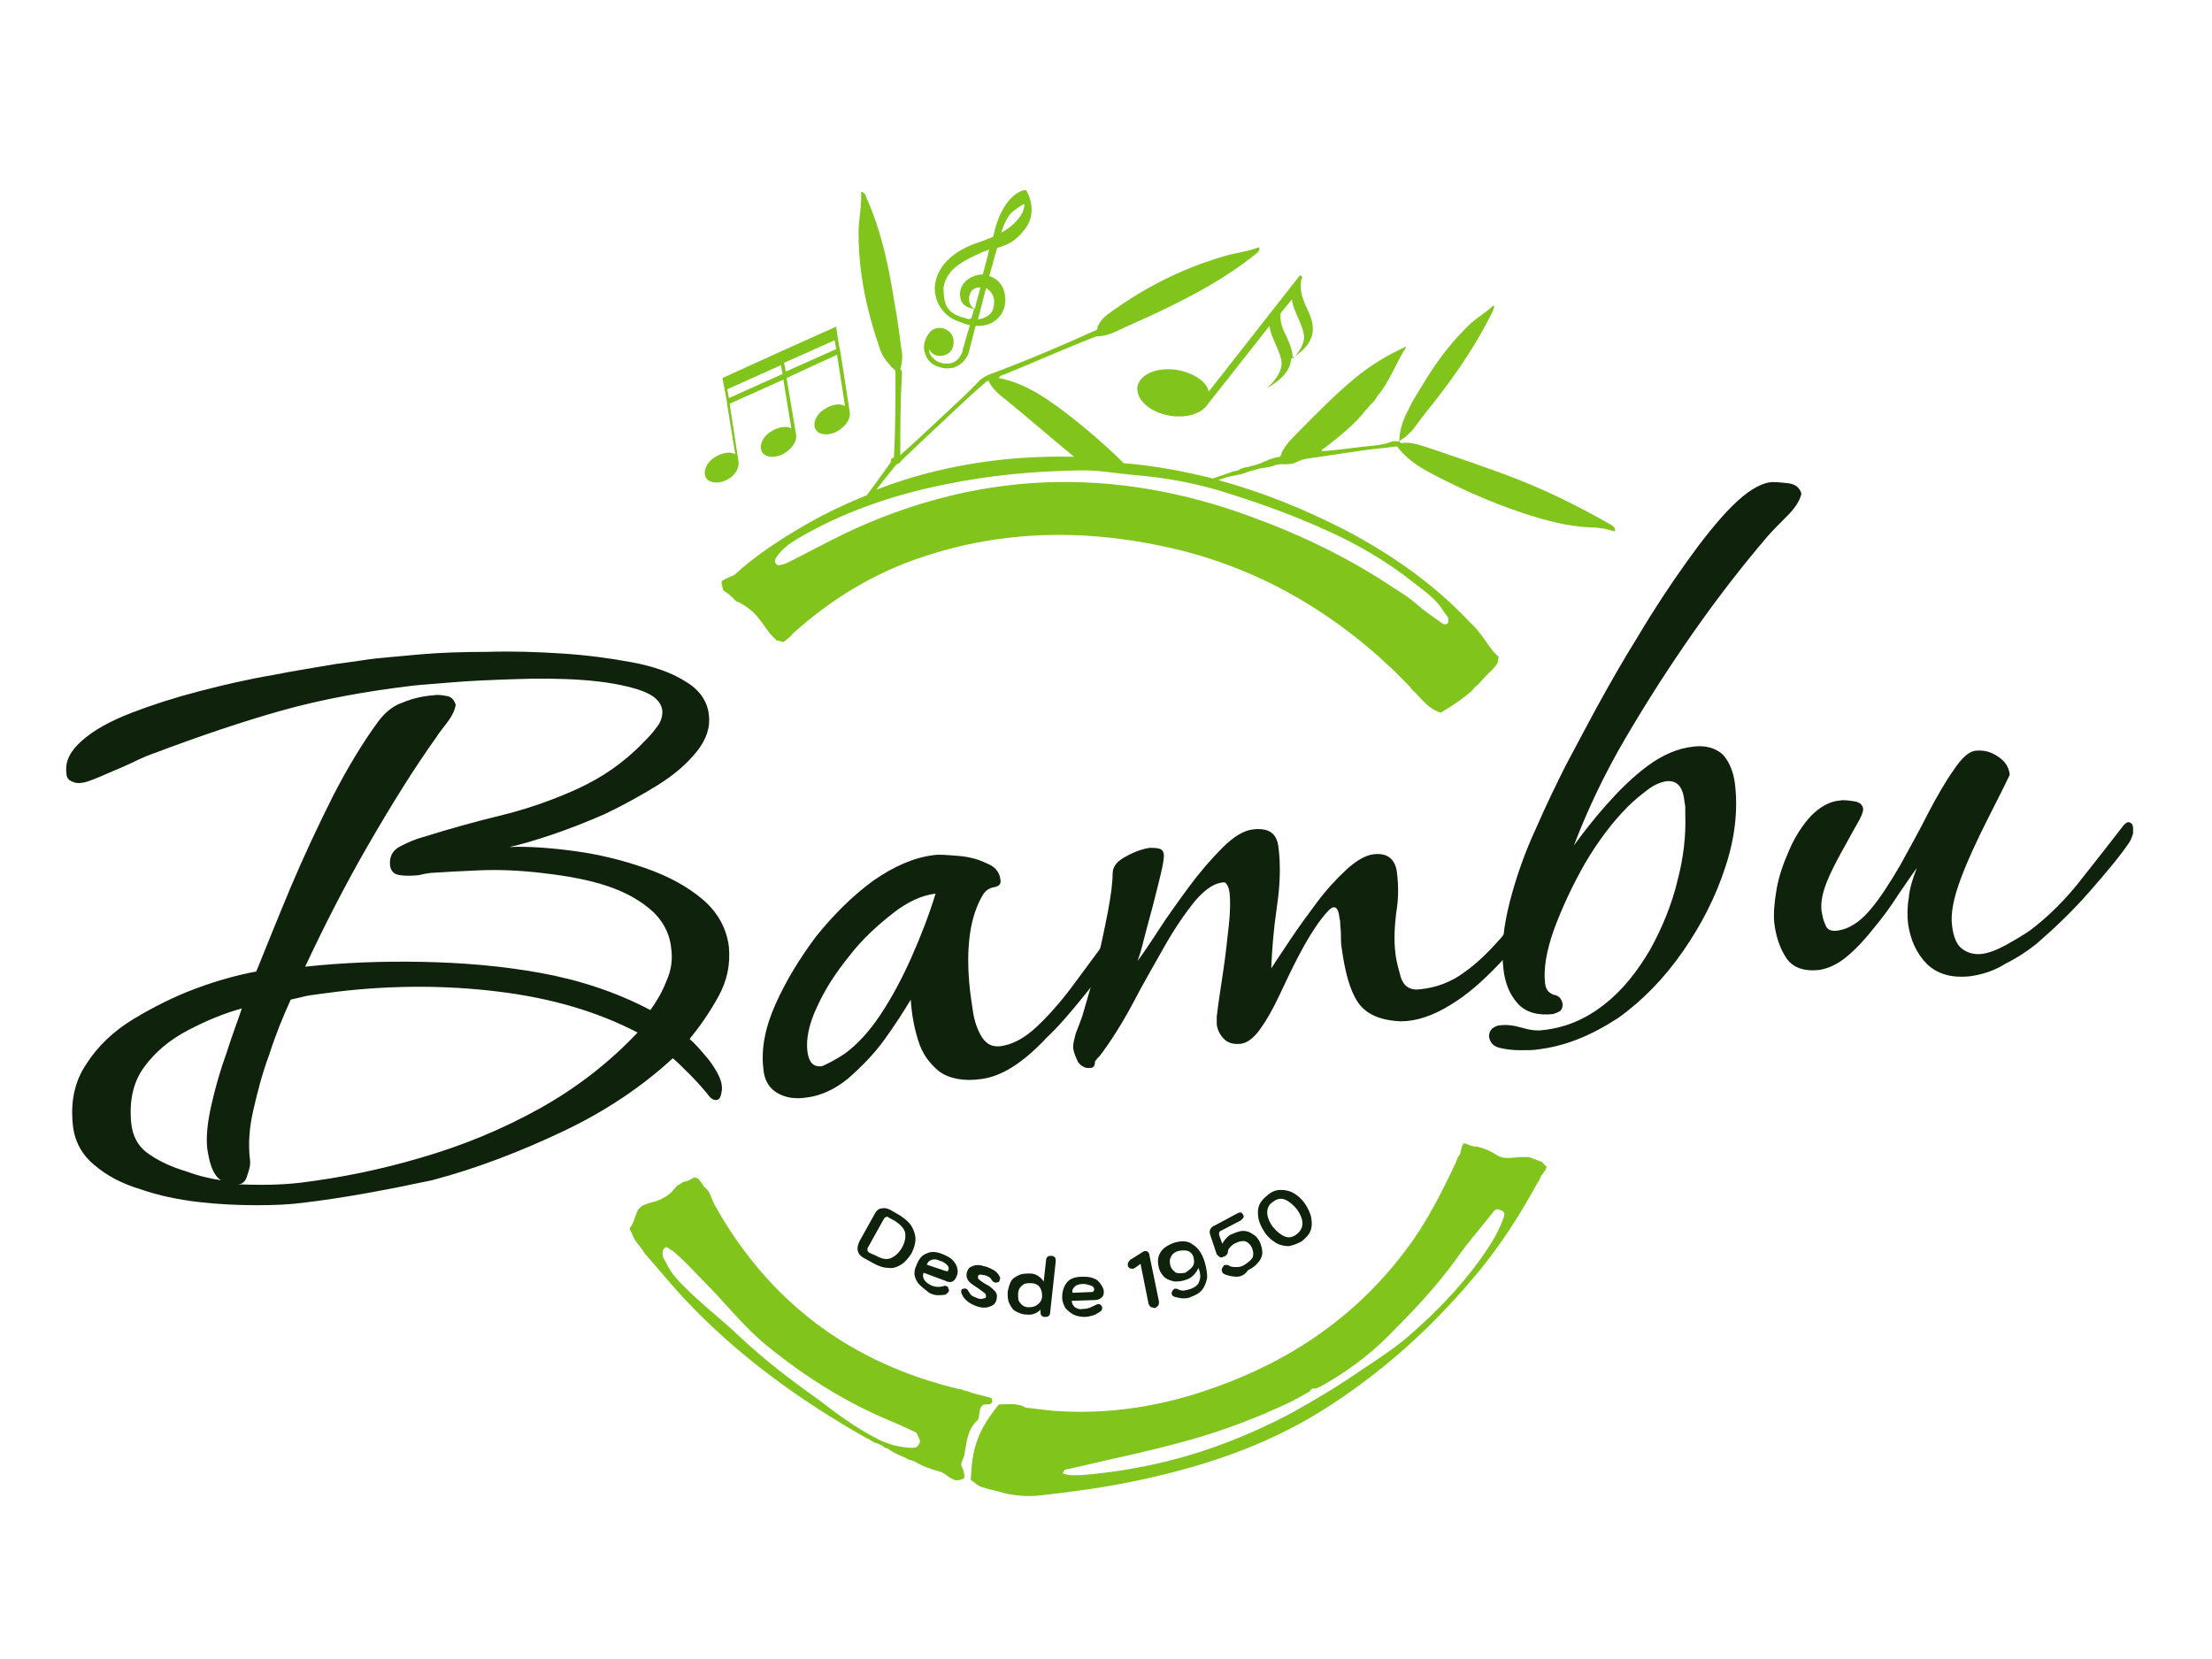 <?xml version="1.0" encoding="UTF-8" standalone="no" ?>
<!DOCTYPE svg PUBLIC "-//W3C//DTD SVG 1.1//EN" "http://www.w3.org/Graphics/SVG/1.1/DTD/svg11.dtd">
<svg xmlns="http://www.w3.org/2000/svg" xmlns:xlink="http://www.w3.org/1999/xlink" version="1.1" width="640" height="480" viewBox="0 0 640 480" xml:space="preserve">
<desc>Created with Fabric.js 3.6.6</desc>
<defs>
</defs>
<g transform="matrix(3.81 0 0 3.81 115.08 268.62)" clip-path="url(#CLIPPATH_5)"  >
<clipPath id="CLIPPATH_5" >
	<rect transform="matrix(1 0 0 1 53.28 -0.57)" x="-78.5" y="-55.5" rx="0" ry="0" width="157" height="111" />
</clipPath>
<path style="stroke: none; stroke-width: 1; stroke-dasharray: none; stroke-linecap: butt; stroke-dashoffset: 0; stroke-linejoin: miter; stroke-miterlimit: 4; fill: rgb(15,34,12); fill-rule: nonzero; opacity: 1;"  transform=" translate(-25.22, -56.07)" d="M 18.005 76.907 C 17.093 77.029 15.937 77.09 14.538 77.09 C 13.139 77.09 11.679 77.029 10.097 76.846 C 8.516 76.663 7.056 76.358 5.657 75.87 C 4.258 75.443 3.102 74.834 2.189 74.041 C 1.216 73.248 0.669 72.211 0.547 70.991 C 0.365 69.222 0.669 67.698 1.581 66.356 C 2.433 65.014 3.649 63.855 5.17 62.941 C 6.691 62.026 8.272 61.233 9.915 60.623 C 11.557 60.013 13.139 59.586 14.477 59.342 C 15.268 57.391 16.119 55.256 17.093 52.938 C 18.066 50.621 19.161 48.303 20.256 46.108 C 21.411 43.851 22.567 41.96 23.723 40.375 C 24.27 39.643 24.879 39.155 25.609 38.911 C 26.339 38.606 27.129 38.423 27.981 38.362 C 28.285 38.301 28.589 38.362 28.954 38.423 C 29.319 38.484 29.502 38.728 29.623 39.094 C 29.562 39.46 29.38 39.887 29.015 40.375 C 28.65 40.863 28.346 41.229 28.163 41.533 C 26.46 43.912 24.757 46.657 22.993 49.706 C 21.229 52.755 19.647 55.866 18.188 58.976 C 21.047 58.671 23.966 58.549 27.069 58.61 C 30.11 58.671 33.151 58.915 36.132 59.464 C 39.113 60.013 41.85 60.928 44.405 62.27 C 44.892 61.599 45.317 60.867 45.621 60.074 C 45.986 59.281 46.108 58.428 45.986 57.574 C 45.865 56.354 45.257 55.317 44.283 54.524 C 43.31 53.731 42.093 53.121 40.633 52.694 C 39.173 52.268 37.653 52.024 36.01 51.841 C 34.368 51.658 32.847 51.597 31.448 51.658 C 29.988 51.719 28.833 51.78 27.981 51.841 C 27.738 51.841 27.312 51.902 26.825 52.024 C 26.278 52.085 25.791 52.085 25.365 52.024 C 24.939 51.963 24.696 51.719 24.635 51.292 C 24.575 50.621 24.818 50.133 25.426 49.828 C 26.034 49.523 26.582 49.279 27.069 49.157 C 29.015 48.547 30.962 47.998 32.969 47.51 C 34.976 47.023 36.923 46.352 38.809 45.498 C 40.694 44.644 42.398 43.485 43.857 41.96 C 44.161 41.656 44.526 41.29 44.831 40.863 C 45.196 40.436 45.317 40.009 45.317 39.582 C 45.257 38.85 44.648 38.301 43.492 37.935 C 42.337 37.569 40.938 37.325 39.234 37.203 C 37.531 37.081 35.828 37.081 34.064 37.142 C 32.3 37.203 30.718 37.264 29.319 37.386 C 27.92 37.508 26.947 37.569 26.399 37.63 C 22.811 38.057 19.465 38.667 16.423 39.521 C 13.382 40.375 10.158 41.472 6.752 42.753 C 6.387 42.875 5.778 43.119 5.048 43.485 C 4.136 43.912 3.345 44.217 2.676 44.522 C 1.946 44.827 1.459 45.01 1.216 45.01 C 0.912 45.071 0.669 45.01 0.425 44.888 C 0.182 44.766 0.06 44.583 0.06 44.278 C -0.061 43.363 0.365 42.57 1.277 41.778 C 2.189 40.985 3.406 40.314 4.988 39.704 C 6.569 39.094 8.272 38.545 10.158 38.057 C 12.044 37.569 13.869 37.142 15.694 36.837 C 17.518 36.471 19.161 36.227 20.56 35.983 C 22.02 35.8 23.054 35.618 23.662 35.557 C 24.453 35.496 25.548 35.374 27.008 35.252 C 28.468 35.13 30.11 35.069 31.996 35.069 C 33.881 35.008 35.767 35.069 37.653 35.191 C 39.599 35.313 41.363 35.557 43.006 35.861 C 44.648 36.166 46.047 36.654 47.081 37.325 C 48.115 37.935 48.724 38.789 48.845 39.826 C 48.967 40.802 48.663 41.717 47.933 42.631 C 47.203 43.546 46.23 44.4 44.952 45.193 C 43.675 45.986 42.337 46.718 40.938 47.389 C 39.538 47.998 38.139 48.547 36.862 48.974 C 35.585 49.401 34.55 49.706 33.699 49.889 C 35.159 49.828 36.801 49.95 38.626 50.194 C 40.451 50.438 42.215 50.865 43.979 51.475 C 45.743 52.085 47.203 52.877 48.359 53.853 C 49.514 54.829 50.184 56.049 50.366 57.452 C 50.488 58.793 50.244 60.013 49.575 61.233 C 48.906 62.453 48.176 63.49 47.386 64.465 C 47.75 64.77 48.237 65.319 48.845 66.051 C 49.393 66.783 49.758 67.454 49.819 67.942 C 49.88 68.247 49.819 68.491 49.758 68.735 C 49.697 68.979 49.575 69.101 49.393 69.101 C 49.21 69.101 49.089 69.04 48.906 68.857 C 48.48 68.308 47.994 67.759 47.446 67.21 C 46.899 66.661 46.473 66.234 46.108 65.929 C 43.797 68.064 40.998 69.954 37.775 71.479 C 34.55 73.004 31.266 74.285 27.799 75.2 C 24.331 75.931 21.107 76.541 18.005 76.907 Z M 11.8 75.2 C 11.496 75.016 11.253 74.65 11.07 74.163 C 10.888 73.675 10.827 73.187 10.766 72.882 C 10.645 71.967 10.766 70.808 11.07 69.466 C 11.375 68.125 11.74 66.844 12.226 65.502 C 12.652 64.16 13.078 63.063 13.382 62.148 C 12.044 62.514 10.706 63.063 9.306 63.794 C 7.907 64.526 6.812 65.441 5.961 66.6 C 5.109 67.759 4.805 69.222 4.988 70.93 C 5.109 71.906 5.535 72.699 6.387 73.248 C 7.177 73.797 8.151 74.224 9.185 74.529 C 10.158 74.894 11.07 75.078 11.8 75.2 Z M 17.823 75.382 C 20.803 75.016 23.845 74.407 26.947 73.492 C 30.11 72.577 33.091 71.357 35.95 69.771 C 38.809 68.186 41.303 66.234 43.432 63.977 C 40.39 62.392 36.862 61.355 32.847 60.867 C 28.893 60.379 24.818 60.379 20.681 60.867 C 20.195 60.928 19.769 60.989 19.282 61.05 C 18.796 61.111 18.309 61.172 17.883 61.294 L 17.093 61.477 C 16.484 62.819 15.937 64.16 15.45 65.685 C 14.903 67.149 14.538 68.613 14.234 69.954 C 13.929 71.296 13.869 72.516 13.99 73.553 C 14.051 73.919 13.99 74.285 13.808 74.772 C 13.686 75.26 13.443 75.504 13.078 75.504 C 14.659 75.565 16.241 75.565 17.823 75.382 Z" stroke-linecap="round" />
</g>
<g transform="matrix(3.81 0 0 3.81 272.03 282.53)" clip-path="url(#CLIPPATH_6)"  >
<clipPath id="CLIPPATH_6" >
	<rect transform="matrix(1 0 0 1 12.09 -4.22)" x="-78.5" y="-55.5" rx="0" ry="0" width="157" height="111" />
</clipPath>
<path style="stroke: none; stroke-width: 1; stroke-dasharray: none; stroke-linecap: butt; stroke-dashoffset: 0; stroke-linejoin: miter; stroke-miterlimit: 4; fill: rgb(15,34,12); fill-rule: nonzero; opacity: 1;"  transform=" translate(-66.41, -59.72)" d="M 69.467 67.515 C 68.128 67.698 67.034 67.454 66.304 66.905 C 65.574 66.295 65.026 65.563 64.722 64.526 C 64.418 63.55 64.235 62.514 64.174 61.477 C 63.627 62.392 62.958 63.429 62.167 64.526 C 61.376 65.624 60.403 66.6 59.43 67.454 C 58.396 68.308 57.301 68.796 56.206 68.918 C 55.354 69.04 54.624 68.918 54.016 68.552 C 53.408 68.186 53.043 67.576 52.982 66.722 C 52.8 65.258 53.104 63.611 53.894 61.843 C 54.685 60.074 55.719 58.367 56.997 56.659 C 58.335 55.012 59.734 53.609 61.316 52.45 C 62.897 51.353 64.418 50.682 65.939 50.499 C 66.364 50.438 66.973 50.499 67.763 50.56 C 68.554 50.621 69.284 50.804 69.892 51.109 C 70.562 51.353 70.927 51.78 70.987 52.39 C 71.048 52.694 70.866 52.877 70.501 52.938 C 70.136 52.999 69.892 53.182 69.71 53.426 C 68.676 55.073 68.311 57.513 68.676 60.806 C 68.737 61.233 68.798 61.782 68.919 62.514 C 69.041 63.246 69.284 63.855 69.588 64.343 C 69.953 64.892 70.379 65.075 70.987 65.014 C 71.9 64.892 72.812 64.404 73.725 63.55 C 74.637 62.697 75.55 61.66 76.462 60.44 C 77.374 59.22 78.165 58.123 78.895 57.147 C 78.956 57.025 79.017 56.964 79.138 56.903 C 79.321 56.903 79.564 56.964 79.747 57.208 C 79.929 57.452 79.929 57.635 79.808 57.818 C 78.956 59.098 78.044 60.318 77.192 61.355 C 76.34 62.392 75.489 63.429 74.516 64.343 C 72.691 66.295 71.048 67.332 69.467 67.515 Z M 59.187 65.563 C 60.099 64.892 61.011 63.916 61.863 62.636 C 62.715 61.355 63.505 59.891 64.235 58.245 C 64.965 56.598 65.574 55.012 66.06 53.426 C 65.026 53.548 63.931 54.036 62.776 54.951 C 61.62 55.866 60.464 56.903 59.491 58.184 C 58.457 59.464 57.666 60.684 57.057 62.026 C 56.449 63.307 56.206 64.465 56.328 65.441 C 56.449 66.234 56.753 66.6 57.422 66.539 C 57.848 66.356 58.457 66.051 59.187 65.563 Z" stroke-linecap="round" />
</g>
<g transform="matrix(3.81 0 0 3.81 378.33 274.45)" clip-path="url(#CLIPPATH_7)"  >
<clipPath id="CLIPPATH_7" >
	<rect transform="matrix(1 0 0 1 -15.81 -2.1)" x="-78.5" y="-55.5" rx="0" ry="0" width="157" height="111" />
</clipPath>
<path style="stroke: none; stroke-width: 1; stroke-dasharray: none; stroke-linecap: butt; stroke-dashoffset: 0; stroke-linejoin: miter; stroke-miterlimit: 4; fill: rgb(15,34,12); fill-rule: nonzero; opacity: 1;"  transform=" translate(-94.31, -57.6)" d="M 77.8 66.661 C 77.436 66.722 77.131 66.539 76.888 66.234 C 76.706 65.868 76.584 65.563 76.523 65.258 C 76.462 64.892 76.584 64.526 76.706 64.038 C 76.888 63.551 77.07 63.124 77.192 62.758 C 77.557 61.538 77.922 60.257 78.287 58.854 C 78.591 57.452 78.895 56.11 79.139 54.829 C 79.382 53.548 79.504 52.572 79.504 51.902 C 79.504 51.353 79.869 50.926 80.599 50.56 C 81.268 50.194 81.876 50.011 82.302 49.95 C 82.545 49.95 82.788 49.95 83.032 50.011 C 83.275 50.072 83.397 50.255 83.397 50.56 C 83.397 50.743 83.336 51.231 83.153 51.963 C 82.971 52.694 82.788 53.487 82.545 54.402 C 82.302 55.317 82.058 56.171 81.876 56.903 C 81.694 57.696 81.511 58.245 81.389 58.55 C 81.754 58.062 82.302 57.269 82.971 56.232 C 83.64 55.195 84.431 54.097 85.282 52.938 C 86.134 51.78 86.986 50.804 87.837 49.95 C 88.689 49.096 89.48 48.608 90.21 48.547 C 91.365 48.425 91.974 48.852 92.095 49.889 C 92.278 51.292 92.217 52.816 91.974 54.463 C 91.73 56.11 91.609 57.635 91.548 59.098 C 91.913 58.55 92.399 57.818 93.008 56.903 C 93.616 55.988 94.285 55.073 95.015 54.097 C 95.745 53.121 96.475 52.329 97.266 51.597 C 97.996 50.926 98.726 50.499 99.334 50.438 C 100.368 50.316 100.976 50.804 101.098 51.841 C 101.22 52.877 101.22 53.853 101.037 54.89 C 100.915 55.927 100.855 56.964 100.976 57.94 C 101.037 58.55 101.22 59.159 101.402 59.83 C 101.645 60.501 102.132 60.806 102.923 60.684 C 104.079 60.562 105.234 60.135 106.208 59.403 C 107.242 58.671 108.154 57.757 109.006 56.781 C 109.857 55.744 110.648 54.768 111.317 53.853 H 111.378 C 111.5 53.853 111.682 53.914 111.926 54.036 C 112.169 54.158 112.169 54.402 111.986 54.707 C 111.135 56.11 110.101 57.452 108.884 58.732 C 107.668 60.013 106.451 61.111 105.113 61.904 C 103.835 62.697 102.558 63.124 101.402 63.124 C 99.821 63.063 98.726 62.575 98.117 61.66 C 97.509 60.745 97.144 59.342 96.901 57.574 C 96.84 57.208 96.84 56.903 96.84 56.537 C 96.84 56.171 96.779 55.866 96.779 55.5 L 96.718 55.195 C 96.657 54.707 96.536 54.463 96.293 54.463 C 96.11 54.463 95.806 54.768 95.38 55.317 C 94.772 56.11 94.224 57.025 93.677 58.062 C 93.129 59.098 92.643 60.135 92.156 61.172 C 91.669 62.209 91.183 63.063 90.696 63.733 C 90.21 64.404 89.723 64.77 89.236 64.831 C 88.689 64.892 88.263 64.77 87.959 64.465 C 87.655 64.16 87.472 63.794 87.411 63.368 C 87.411 63.124 87.411 62.941 87.411 62.758 C 87.533 61.721 87.716 60.562 87.898 59.342 C 88.081 58.123 88.202 56.964 88.324 55.866 C 88.445 54.768 88.445 53.914 88.385 53.365 C 88.324 52.938 88.202 52.694 88.02 52.572 C 87.29 52.572 86.56 53.06 85.769 53.975 C 84.978 54.951 84.188 56.11 83.397 57.513 C 82.606 58.915 81.754 60.379 80.963 61.904 C 80.173 63.368 79.321 64.709 78.53 65.746 C 78.409 65.868 78.287 65.99 78.165 66.173 C 78.165 66.6 77.983 66.661 77.8 66.661 Z" stroke-linecap="round" />
</g>
<g transform="matrix(3.81 0 0 3.81 476.03 221.68)" clip-path="url(#CLIPPATH_8)"  >
<clipPath id="CLIPPATH_8" >
	<rect transform="matrix(1 0 0 1 -41.46 11.75)" x="-78.5" y="-55.5" rx="0" ry="0" width="157" height="111" />
</clipPath>
<path style="stroke: none; stroke-width: 1; stroke-dasharray: none; stroke-linecap: butt; stroke-dashoffset: 0; stroke-linejoin: miter; stroke-miterlimit: 4; fill: rgb(15,34,12); fill-rule: nonzero; opacity: 1;"  transform=" translate(-119.96, -43.75)" d="M 111.804 65.258 C 111.5 65.319 111.074 65.319 110.466 65.319 C 109.919 65.319 109.371 65.258 108.885 65.136 C 108.398 65.014 108.155 64.709 108.094 64.282 C 108.094 64.038 108.155 63.855 108.337 63.672 C 108.52 63.55 108.702 63.429 108.945 63.429 C 109.432 63.368 109.979 63.429 110.588 63.611 C 111.196 63.794 111.743 63.855 112.169 63.794 C 113.933 63.611 115.454 62.941 116.853 61.843 C 118.252 60.745 119.347 59.342 120.32 57.696 C 121.233 56.049 121.963 54.28 122.389 52.511 C 122.875 50.682 123.058 48.974 122.997 47.389 C 122.997 47.145 122.997 46.962 122.997 46.84 C 122.997 46.718 122.936 46.535 122.936 46.413 C 122.814 45.315 122.389 44.827 121.598 44.888 C 121.172 44.949 120.685 45.132 120.199 45.498 C 119.712 45.864 119.165 46.291 118.617 46.84 C 117.461 47.998 116.367 49.462 115.393 51.109 C 114.42 52.816 113.629 54.524 113.021 56.171 C 112.413 57.879 112.23 59.22 112.352 60.257 C 112.413 60.745 112.656 60.989 113.021 61.111 C 113.447 61.172 113.629 61.477 113.69 61.843 C 113.69 62.026 113.629 62.209 113.508 62.331 C 113.325 62.453 113.143 62.514 112.96 62.575 C 111.804 62.697 110.892 62.453 110.284 61.782 C 109.675 61.111 109.31 60.257 109.189 59.159 C 109.006 57.635 109.189 55.927 109.675 54.036 C 110.162 52.146 110.831 50.255 111.683 48.425 C 112.473 46.596 113.264 45.01 113.933 43.668 C 114.542 42.509 115.332 41.046 116.245 39.338 C 117.218 37.569 118.252 35.74 119.469 33.788 C 120.625 31.836 121.841 30.007 123.058 28.299 C 124.274 26.591 125.43 25.128 126.525 24.03 C 127.62 22.932 128.593 22.322 129.384 22.2 C 129.749 22.139 130.175 22.2 130.783 22.261 C 131.391 22.322 131.695 22.627 131.817 23.054 C 131.695 23.603 131.33 24.152 130.722 24.762 C 130.114 25.371 129.627 25.859 129.201 26.347 C 127.437 28.421 125.613 30.738 123.727 33.422 C 121.841 36.105 120.077 38.85 118.435 41.656 C 116.792 44.461 115.515 47.206 114.542 49.767 C 115.211 48.852 116.002 47.815 116.975 46.718 C 117.948 45.62 118.982 44.583 120.138 43.729 C 121.294 42.875 122.449 42.387 123.605 42.265 C 124.578 42.143 125.308 42.387 125.856 42.875 C 126.342 43.424 126.647 44.156 126.768 45.071 C 127.012 47.084 126.768 49.218 126.038 51.414 C 125.308 53.67 124.213 55.805 122.814 57.818 C 121.415 59.83 119.773 61.538 117.887 62.88 C 115.819 64.221 113.873 65.014 111.804 65.258 Z" stroke-linecap="round" />
</g>
<g transform="matrix(3.81 0 0 3.81 565.24 249.86)" clip-path="url(#CLIPPATH_9)"  >
<clipPath id="CLIPPATH_9" >
	<rect transform="matrix(1 0 0 1 -64.87 4.36)" x="-78.5" y="-55.5" rx="0" ry="0" width="157" height="111" />
</clipPath>
<path style="stroke: none; stroke-width: 1; stroke-dasharray: none; stroke-linecap: butt; stroke-dashoffset: 0; stroke-linejoin: miter; stroke-miterlimit: 4; fill: rgb(15,34,12); fill-rule: nonzero; opacity: 1;"  transform=" translate(-143.37, -51.14)" d="M 144.53 59.708 C 143.192 59.83 142.158 59.525 141.367 58.793 C 140.576 58.001 140.089 56.964 139.907 55.683 C 139.846 55.073 139.846 54.402 139.968 53.731 C 140.029 52.999 140.272 52.268 140.576 51.475 C 140.211 51.963 139.724 52.694 139.177 53.487 C 138.629 54.341 138.021 55.195 137.352 55.988 C 136.683 56.842 136.014 57.574 135.284 58.184 C 134.554 58.793 133.885 59.098 133.155 59.22 C 131.999 59.342 131.147 59.037 130.661 58.306 C 130.174 57.574 129.87 56.659 129.748 55.622 C 129.688 54.951 129.748 54.097 129.931 53.06 C 130.113 52.024 130.478 51.048 130.904 50.072 C 131.33 49.096 131.877 48.242 132.547 47.51 C 133.216 46.84 133.946 46.413 134.736 46.352 C 135.041 46.291 135.406 46.352 135.831 46.413 C 136.257 46.474 136.5 46.718 136.5 47.023 C 136.5 47.206 136.379 47.571 136.014 48.181 C 135.649 48.791 135.284 49.523 134.858 50.255 C 134.432 51.048 134.006 51.841 133.702 52.633 C 133.398 53.426 133.276 54.097 133.337 54.707 C 133.398 55.073 133.459 55.439 133.641 55.805 C 133.763 56.171 134.067 56.293 134.554 56.232 C 135.405 56.11 136.196 55.622 136.987 54.707 C 137.778 53.792 138.508 52.633 139.299 51.292 C 140.029 49.95 140.758 48.669 141.428 47.328 C 142.097 46.047 142.766 44.888 143.374 44.034 C 143.982 43.119 144.53 42.631 145.016 42.57 C 145.625 42.509 146.172 42.631 146.72 42.997 C 147.267 43.363 147.571 43.79 147.632 44.4 C 147.206 45.315 146.598 46.474 145.868 47.937 C 145.138 49.401 144.469 50.804 143.922 52.268 C 143.374 53.731 143.131 54.89 143.252 55.866 C 143.374 56.781 143.617 57.33 144.043 57.635 C 144.469 57.94 144.956 58.062 145.503 58.001 C 146.051 57.94 146.659 57.696 147.328 57.33 C 147.997 56.964 148.605 56.598 149.153 56.232 C 150.613 55.134 151.951 53.792 153.168 52.207 C 154.384 50.682 155.418 49.34 156.27 48.242 C 156.392 48.12 156.513 47.998 156.635 47.998 C 156.817 47.998 157 48.12 157 48.486 C 157.061 48.791 156.939 49.096 156.757 49.462 C 156.027 50.56 154.992 51.78 153.715 53.243 C 152.438 54.707 151.099 55.988 149.761 57.147 C 149.031 57.757 148.18 58.306 147.328 58.732 C 146.355 59.342 145.442 59.586 144.53 59.708 Z" stroke-linecap="round" />
</g>
<g transform="matrix(3.81 0 0 3.81 372.67 167.58)" clip-path="url(#CLIPPATH_10)"  >
<clipPath id="CLIPPATH_10" >
	<rect transform="matrix(1 0 0 1 -14.33 25.95)" x="-78.5" y="-55.5" rx="0" ry="0" width="157" height="111" />
</clipPath>
<path style="stroke: none; stroke-width: 1; stroke-dasharray: none; stroke-linecap: butt; stroke-dashoffset: 0; stroke-linejoin: miter; stroke-miterlimit: 4; fill: rgb(128,196,28); fill-rule: nonzero; opacity: 1;"  transform=" translate(-92.83, -29.55)" d="M 92.886 29.58 L 92.765 29.519 L 92.886 29.58 Z" stroke-linecap="round" />
</g>
<g transform="matrix(3.81 0 0 3.81 338.04 130.87)" clip-path="url(#CLIPPATH_11)"  >
<clipPath id="CLIPPATH_11" >
	<rect transform="matrix(1 0 0 1 -5.24 35.59)" x="-78.5" y="-55.5" rx="0" ry="0" width="157" height="111" />
</clipPath>
<path style="stroke: none; stroke-width: 1; stroke-dasharray: none; stroke-linecap: butt; stroke-dashoffset: 0; stroke-linejoin: miter; stroke-miterlimit: 4; fill: rgb(128,196,28); fill-rule: nonzero; opacity: 1;"  transform=" translate(-83.74, -19.91)" d="M 117.279 25.371 C 115.15 24.152 112.96 23.054 110.709 22.139 C 108.276 21.163 105.843 20.37 103.349 19.517 C 102.741 19.334 102.072 19.09 101.402 19.212 C 101.281 19.09 101.281 19.029 101.402 18.968 C 102.254 18.48 102.68 17.626 103.288 16.894 C 105.113 14.637 106.816 12.259 108.154 9.636 C 108.276 9.331 108.519 9.087 108.459 8.721 C 107.911 9.27 107.242 9.636 106.695 10.124 C 105.356 11.405 104.261 12.808 103.288 14.393 C 102.862 15.125 102.376 15.796 102.011 16.589 C 102.011 16.589 102.011 16.589 102.072 16.589 C 102.072 16.589 102.072 16.589 102.011 16.589 C 101.585 17.382 101.281 18.175 101.281 19.09 C 101.098 19.09 100.916 19.029 100.733 19.09 C 100.125 19.334 99.456 19.395 98.787 19.456 C 97.631 19.578 96.536 19.76 95.38 19.821 C 95.38 19.639 95.563 19.639 95.684 19.517 C 96.779 18.663 97.874 17.809 98.726 16.711 C 98.726 16.711 98.726 16.65 98.787 16.65 C 98.908 16.528 99.03 16.345 99.152 16.223 C 99.395 16.04 99.517 15.796 99.638 15.613 C 100.551 14.515 100.977 13.235 101.707 12.076 C 101.707 12.015 101.767 12.015 101.767 11.954 C 101.767 11.832 101.646 11.893 101.646 11.954 C 100.429 12.503 99.334 13.174 98.3 13.966 C 96.597 15.308 95.137 16.833 93.616 18.358 C 93.13 18.846 92.643 19.334 92.339 19.943 C 92.339 20.004 92.339 20.065 92.278 20.126 C 92.278 20.187 92.217 20.248 92.217 20.248 C 91.67 20.309 91.183 20.553 90.757 20.736 C 90.575 20.797 90.392 20.858 90.21 20.919 H 90.149 C 89.967 20.98 89.784 21.041 89.602 21.041 C 89.48 21.102 89.358 21.102 89.237 21.163 C 89.054 21.285 88.933 21.346 88.689 21.346 C 88.567 21.407 88.507 21.407 88.385 21.468 C 87.959 21.59 87.533 21.773 87.108 21.895 C 84.918 21.346 82.667 20.919 80.356 20.736 C 78.652 19.029 75.489 16.345 73.482 15.247 C 72.691 14.82 71.84 14.454 70.866 14.271 C 70.927 14.088 71.17 14.027 71.353 13.966 C 73.299 13.174 75.246 12.32 77.192 11.527 C 77.557 11.405 77.922 11.222 78.287 11.1 C 78.774 11.1 79.2 10.978 79.626 10.795 C 80.781 10.246 81.937 9.758 83.093 9.209 C 85.648 7.99 88.142 6.648 90.332 4.879 C 90.514 4.757 90.697 4.635 90.636 4.33 C 89.723 4.696 88.75 4.757 87.838 5.062 C 84.735 5.977 81.998 7.38 79.443 9.209 C 79.078 9.453 78.774 9.697 78.531 10.063 C 78.47 10.185 78.409 10.307 78.348 10.368 C 78.409 10.429 78.348 10.551 78.287 10.612 C 75.611 11.832 72.874 12.991 70.075 14.027 C 69.832 14.149 69.589 14.271 69.406 14.454 C 68.433 15.491 67.399 16.406 66.365 17.382 C 65.392 18.297 64.418 19.212 63.384 20.126 C 63.384 18.053 63.384 16.04 63.506 14.088 C 63.506 13.905 63.567 13.723 63.384 13.601 C 63.506 13.174 63.567 12.747 63.506 12.32 C 63.323 11.1 63.202 9.88 62.958 8.66 C 62.533 5.916 61.985 3.232 60.829 0.61 C 60.769 0.427 60.708 0.183 60.404 0.122 C 60.464 1.037 60.282 1.952 60.221 2.866 C 60.16 5.977 60.769 8.965 61.803 11.954 C 61.924 12.32 62.107 12.747 62.411 13.052 C 62.472 13.174 62.593 13.235 62.654 13.357 C 62.715 13.54 63.019 13.54 63.019 13.845 C 63.019 15.979 63.019 18.175 62.898 20.309 C 62.654 20.37 62.654 20.492 62.654 20.675 C 62.046 21.529 61.438 22.383 60.829 23.176 C 59.005 23.908 57.24 24.762 55.537 25.798 C 53.895 26.774 52.252 27.872 50.793 29.214 C 50.732 29.214 50.732 29.275 50.671 29.275 C 50.367 29.397 50.063 29.519 49.819 29.702 C 49.819 29.763 49.819 29.824 49.819 29.885 C 49.88 30.129 49.88 30.251 49.941 30.372 C 49.941 30.372 49.941 30.372 50.002 30.433 C 50.184 30.555 50.367 30.677 50.549 30.86 C 50.671 30.921 50.732 31.043 50.793 31.104 C 50.853 31.165 50.914 31.165 50.914 31.226 C 51.036 31.287 51.158 31.287 51.218 31.348 C 51.766 31.653 52.252 32.019 52.617 32.507 C 52.983 32.934 53.226 33.361 53.53 33.727 C 53.591 33.788 53.652 33.849 53.712 33.91 C 53.834 34.032 53.895 34.093 54.017 34.215 C 54.199 34.215 54.382 34.276 54.503 34.337 C 54.503 34.276 54.564 34.276 54.564 34.276 C 54.807 34.093 55.051 33.91 55.233 33.666 C 58.153 31.043 61.438 29.031 65.209 27.811 C 71.109 25.859 77.132 25.737 83.215 27.018 C 90.027 28.421 95.867 31.714 100.855 36.471 C 101.281 36.898 101.707 37.325 102.132 37.752 C 102.132 37.813 102.193 37.813 102.193 37.874 C 102.254 37.935 102.254 37.935 102.315 37.996 C 102.923 38.545 103.41 39.338 104.322 39.643 C 104.383 39.643 104.383 39.704 104.383 39.704 C 105.113 39.277 105.782 38.85 106.451 38.301 C 106.512 38.24 106.695 38.118 106.816 37.996 C 106.938 37.813 107.12 37.63 107.303 37.508 C 107.607 37.142 107.972 36.776 108.276 36.471 C 108.459 36.288 108.641 36.105 108.763 35.861 C 108.763 35.801 108.763 35.801 108.763 35.74 C 108.763 35.618 108.824 35.557 108.824 35.435 C 108.58 35.252 108.337 34.947 108.154 34.703 C 107.729 34.093 107.303 33.422 106.695 32.873 C 103.957 29.946 100.733 27.689 97.144 25.798 C 94.042 24.213 90.879 22.932 87.533 22.017 C 87.898 21.895 88.203 21.773 88.567 21.712 C 88.933 21.651 89.237 21.59 89.602 21.468 C 89.845 21.346 90.149 21.285 90.392 21.224 C 90.879 21.041 91.427 21.102 91.913 20.858 C 92.4 20.736 92.947 20.919 93.434 20.675 C 93.86 20.431 94.346 20.37 94.833 20.309 C 96.049 20.126 97.266 19.943 98.543 19.76 C 99.395 19.639 100.247 19.578 101.098 19.456 C 101.707 20.248 102.437 20.797 103.288 21.285 C 105.66 22.566 108.094 23.664 110.648 24.518 C 112.352 25.067 114.055 25.554 115.88 25.615 C 116.488 25.615 117.036 25.737 117.644 25.92 C 117.705 25.615 117.522 25.493 117.279 25.371 Z M 63.019 20.919 C 63.141 20.736 63.384 20.797 63.445 20.553 C 64.175 19.882 64.844 19.212 65.574 18.541 C 67.034 17.199 68.433 15.796 69.954 14.515 C 69.954 14.515 70.015 14.515 70.075 14.454 C 70.38 15.125 70.927 15.552 71.475 15.979 C 72.691 16.955 74.942 18.907 76.584 20.248 C 71.353 20.126 66.304 20.919 61.559 22.749 C 61.985 22.2 62.472 21.59 63.019 20.919 Z M 102.315 29.763 C 103.166 30.433 104.079 31.043 104.626 31.958 C 104.809 32.263 105.174 32.507 104.931 32.934 C 104.809 32.995 104.626 32.995 104.505 32.873 C 103.836 32.385 103.166 31.958 102.558 31.409 C 102.072 30.982 101.524 30.616 100.916 30.251 C 97.57 27.994 93.921 26.225 90.088 24.823 C 84.979 22.932 79.686 21.956 74.212 22.2 C 68.981 22.444 64.053 23.786 59.37 25.981 C 57.849 26.713 56.389 27.506 54.929 28.238 C 54.686 28.36 54.382 28.482 54.077 28.482 C 53.773 28.299 53.834 28.055 54.017 27.811 C 54.625 26.957 55.476 26.53 56.328 26.042 C 59.674 24.213 63.202 23.054 66.912 22.322 C 70.197 21.651 73.482 21.346 76.828 21.285 C 78.348 21.224 79.869 21.529 81.329 21.651 C 83.458 21.834 85.526 22.2 87.594 22.81 C 90.392 23.664 93.13 24.64 95.806 25.859 C 98.118 26.896 100.308 28.177 102.315 29.763 Z" stroke-linecap="round" />
</g>
<g transform="matrix(3.81 0 0 3.81 354.46 100.07)" clip-path="url(#CLIPPATH_12)"  >
<clipPath id="CLIPPATH_12" >
	<rect transform="matrix(1 0 0 1 -9.55 43.67)" x="-78.5" y="-55.5" rx="0" ry="0" width="157" height="111" />
</clipPath>
<path style="stroke: none; stroke-width: 1; stroke-dasharray: none; stroke-linecap: butt; stroke-dashoffset: 0; stroke-linejoin: miter; stroke-miterlimit: 4; fill: rgb(128,196,28); fill-rule: nonzero; opacity: 1;"  transform=" translate(-88.05, -11.83)" d="M 84.431 13.662 C 82.91 13.418 81.572 13.966 81.389 14.942 C 81.267 15.918 82.362 16.894 83.883 17.138 C 85.039 17.321 86.134 17.016 86.62 16.406 L 91.426 10.307 C 91.487 11.222 92.399 12.381 92.338 13.296 C 92.217 14.271 91.183 15.064 91.183 15.064 C 92.582 14.271 93.007 13.54 93.068 12.808 C 95.258 11.466 94.832 10.124 94.224 8.904 C 93.92 8.234 93.798 7.746 93.798 7.38 C 93.798 7.075 93.798 6.831 93.92 6.587 L 93.737 6.465 L 86.803 15.308 C 86.681 14.576 85.708 13.905 84.431 13.662 Z M 92.278 9.331 L 93.129 8.294 C 93.19 9.209 94.102 10.368 94.042 11.283 C 93.981 11.893 93.494 12.503 93.19 12.808 C 93.19 12.198 92.947 11.649 92.703 11.1 C 92.217 10.185 92.217 9.636 92.278 9.331 Z" stroke-linecap="round" />
</g>
<g transform="matrix(3.81 0 0 3.81 282.91 80.8)" clip-path="url(#CLIPPATH_13)"  >
<clipPath id="CLIPPATH_13" >
	<rect transform="matrix(1 0 0 1 9.23 48.73)" x="-78.5" y="-55.5" rx="0" ry="0" width="157" height="111" />
</clipPath>
<path style="stroke: none; stroke-width: 1; stroke-dasharray: none; stroke-linecap: butt; stroke-dashoffset: 0; stroke-linejoin: miter; stroke-miterlimit: 4; fill: rgb(128,196,28); fill-rule: nonzero; opacity: 1;"  transform=" translate(-69.27, -6.77)" d="M 66.852 13.54 C 67.156 13.54 67.46 13.479 67.46 13.479 C 67.521 13.479 67.521 13.418 67.582 13.418 C 68.433 13.052 68.616 12.259 68.616 12.198 L 69.102 10.307 C 69.954 10.368 70.562 10.063 70.988 9.514 C 71.475 8.843 71.475 7.868 71.049 7.197 C 70.805 6.831 70.501 6.648 70.136 6.526 C 70.38 5.733 70.562 4.94 70.745 4.391 C 71.535 4.147 72.144 3.903 72.874 2.927 C 73.847 1.647 73.056 0.183 72.995 0.122 L 72.934 0 H 72.813 C 72.752 0 71.11 0.305 70.441 3.537 C 70.136 3.659 69.71 3.842 69.346 3.964 C 67.277 4.635 66.061 5.916 66 7.441 C 66 8.599 66.73 9.636 67.886 10.002 C 67.947 10.002 68.251 10.185 68.676 10.246 C 68.372 11.222 68.19 11.954 68.129 12.076 V 12.137 C 68.129 12.198 67.886 13.235 66.852 13.174 C 66.304 13.174 65.878 12.869 65.635 12.442 C 65.574 12.32 65.574 12.198 65.574 12.076 C 65.696 12.32 65.878 12.503 66.182 12.564 C 66.73 12.686 67.277 12.381 67.399 11.832 C 67.521 11.344 67.338 10.856 66.912 10.612 C 66.487 10.368 65.817 10.368 65.453 11.039 C 65.148 11.527 65.088 12.076 65.331 12.564 C 65.513 13.113 66.122 13.479 66.852 13.54 Z M 71.049 3.232 C 71.292 2.44 71.596 1.952 71.718 1.83 C 72.144 1.403 72.57 1.159 72.813 1.037 C 72.813 1.22 72.752 1.464 72.691 1.647 C 72.387 2.257 71.84 2.805 71.049 3.232 Z M 69.041 9.026 L 68.859 8.904 C 68.859 8.904 68.372 8.477 68.737 7.746 C 68.859 7.502 69.163 7.38 69.467 7.38 C 69.346 7.929 69.163 8.477 69.041 9.026 Z M 70.501 8.599 C 70.501 9.514 69.71 9.758 69.285 9.819 L 69.893 7.441 C 70.319 7.685 70.562 8.112 70.501 8.599 Z M 68.433 9.758 C 68.19 9.697 68.068 9.636 68.007 9.636 C 67.46 9.453 67.095 9.209 66.852 8.721 C 66.73 8.416 66.669 7.99 66.669 7.563 V 7.38 C 66.912 5.977 68.129 5.367 69.65 4.696 C 69.832 4.635 70.015 4.574 70.136 4.513 C 70.015 5.062 69.832 5.733 69.65 6.404 C 69.406 6.404 69.102 6.465 68.859 6.587 C 68.798 6.587 67.582 7.136 68.007 8.416 C 68.007 8.416 68.19 8.843 68.737 8.965 L 68.981 9.026 C 68.92 9.27 68.859 9.514 68.798 9.697 C 68.676 9.819 68.555 9.819 68.433 9.758 Z" stroke-linecap="round" />
</g>
<g transform="matrix(3.81 0 0 3.81 224.92 117.06)" clip-path="url(#CLIPPATH_14)"  >
<clipPath id="CLIPPATH_14" >
	<rect transform="matrix(1 0 0 1 24.45 39.21)" x="-78.5" y="-55.5" rx="0" ry="0" width="157" height="111" />
</clipPath>
<path style="stroke: none; stroke-width: 1; stroke-dasharray: none; stroke-linecap: butt; stroke-dashoffset: 0; stroke-linejoin: miter; stroke-miterlimit: 4; fill: rgb(128,196,28); fill-rule: nonzero; opacity: 1;"  transform=" translate(-54.05, -16.29)" d="M 51.097 20.614 L 50.428 16.223 L 54.503 14.393 L 55.111 18.114 C 54.747 17.87 54.077 17.992 53.53 18.358 C 52.861 18.785 52.617 19.517 52.922 19.943 C 53.226 20.37 54.077 20.37 54.747 19.882 C 55.233 19.517 55.537 19.029 55.477 18.602 L 54.747 14.271 L 58.579 12.503 L 59.187 16.406 C 58.822 16.162 58.153 16.284 57.605 16.65 C 56.936 17.077 56.693 17.809 56.997 18.236 C 57.301 18.663 58.153 18.663 58.822 18.175 C 59.309 17.809 59.613 17.321 59.552 16.894 L 58.822 12.198 L 58.761 11.954 L 58.579 10.856 L 58.518 10.368 L 54.442 12.198 L 49.88 14.271 L 50.063 15.247 L 50.184 15.857 L 50.245 16.345 L 50.853 20.065 C 50.489 19.821 49.819 19.943 49.272 20.309 C 48.603 20.736 48.359 21.468 48.664 21.895 C 48.968 22.322 49.819 22.322 50.489 21.834 C 50.914 21.529 51.158 21.041 51.097 20.614 Z M 58.396 11.405 L 58.518 12.076 L 54.686 13.784 L 54.564 13.113 L 58.396 11.405 Z M 50.245 15.125 L 54.321 13.296 L 54.442 13.966 L 50.367 15.796 L 50.245 15.125 Z" stroke-linecap="round" />
</g>
<g transform="matrix(3.81 0 0 3.81 234.63 384.43)" clip-path="url(#CLIPPATH_15)"  >
<clipPath id="CLIPPATH_15" >
	<rect transform="matrix(1 0 0 1 21.9 -30.96)" x="-78.5" y="-55.5" rx="0" ry="0" width="157" height="111" />
</clipPath>
<path style="stroke: none; stroke-width: 1; stroke-dasharray: none; stroke-linecap: butt; stroke-dashoffset: 0; stroke-linejoin: miter; stroke-miterlimit: 4; fill: rgb(128,196,28); fill-rule: nonzero; opacity: 1;"  transform=" translate(-56.6, -86.46)" d="M 68.067 96.972 C 67.885 96.729 68.189 96.363 68.25 96.058 C 68.432 95.143 68.432 94.167 69.223 93.435 C 69.406 93.313 69.345 92.825 69.466 92.52 C 69.527 92.337 69.649 92.215 69.831 92.215 C 70.135 92.215 70.501 92.215 70.318 91.728 C 69.953 91.606 69.284 91.484 68.737 91.301 C 68.615 91.24 68.432 91.179 68.311 91.179 C 68.189 91.118 68.128 91.118 68.007 91.057 C 67.946 91.057 67.946 91.057 67.885 91.057 C 67.946 91.057 67.946 91.057 68.007 91.057 H 67.885 C 59.673 89.105 53.407 84.47 49.271 77.029 C 49.028 76.602 48.967 75.992 48.48 75.687 C 48.359 75.443 48.176 75.26 48.054 75.078 C 47.994 75.078 47.933 75.016 47.933 75.016 C 47.872 75.016 47.811 75.016 47.75 74.956 C 47.507 75.138 47.203 75.26 46.899 75.321 C 46.838 75.382 46.777 75.382 46.716 75.443 C 46.656 75.504 46.595 75.504 46.473 75.565 C 46.291 75.748 46.169 75.931 45.986 76.114 C 45.5 76.541 44.952 76.785 44.344 76.907 C 44.161 76.968 44.04 77.029 43.857 77.09 C 43.736 77.151 43.614 77.273 43.553 77.334 C 43.492 77.395 43.431 77.456 43.431 77.517 C 43.371 77.7 43.249 77.944 43.188 78.127 C 43.127 78.432 42.945 78.676 42.823 78.859 C 42.884 78.981 42.945 79.103 43.006 79.225 C 43.188 79.835 43.675 80.201 43.979 80.749 C 45.013 81.908 45.986 83.128 47.081 84.287 C 51.096 88.556 55.78 91.91 60.829 94.777 C 60.889 94.838 60.95 94.838 61.011 94.838 C 61.376 95.204 61.863 95.143 62.228 95.509 C 62.289 95.509 62.41 95.57 62.471 95.57 L 62.532 95.631 C 62.958 95.936 63.444 96.119 63.87 96.302 V 96.363 H 63.931 C 64.113 96.424 64.296 96.485 64.478 96.546 C 65.087 96.912 65.756 97.156 66.486 97.338 C 67.033 97.582 67.398 98.192 68.067 97.887 C 68.128 97.887 68.189 97.887 68.189 97.826 C 68.25 98.009 68.311 97.338 68.067 96.972 Z M 64.783 95.265 C 64.661 95.509 64.418 95.509 64.174 95.509 C 63.201 95.448 62.289 95.204 61.437 94.716 C 59.916 93.923 58.517 92.886 57.179 91.85 C 55.111 90.386 53.103 88.861 51.218 87.092 C 49.758 85.69 48.115 84.47 46.716 83.006 C 46.291 82.579 45.865 82.03 45.621 81.481 C 45.561 81.359 45.5 81.298 45.439 81.176 C 45.317 80.932 45.256 80.627 45.439 80.383 C 45.682 80.079 45.865 80.505 46.047 80.505 C 46.96 81.237 47.75 82.152 48.602 83.006 C 50.184 84.592 51.583 86.421 53.347 87.824 C 56.206 90.142 59.308 92.093 62.714 93.496 C 63.323 93.74 63.931 94.045 64.6 94.35 C 64.661 94.411 64.661 94.533 64.722 94.594 C 64.843 94.838 64.965 95.021 64.783 95.265 Z" stroke-linecap="round" />
</g>
<g transform="matrix(3.81 0 0 3.81 364.2 381.83)" clip-path="url(#CLIPPATH_16)"  >
<clipPath id="CLIPPATH_16" >
	<rect transform="matrix(1 0 0 1 -12.11 -30.28)" x="-78.5" y="-55.5" rx="0" ry="0" width="157" height="111" />
</clipPath>
<path style="stroke: none; stroke-width: 1; stroke-dasharray: none; stroke-linecap: butt; stroke-dashoffset: 0; stroke-linejoin: miter; stroke-miterlimit: 4; fill: rgb(128,196,28); fill-rule: nonzero; opacity: 1;"  transform=" translate(-90.61, -85.78)" d="M 112.473 74.163 C 112.413 74.102 112.291 74.041 112.23 73.919 C 112.169 73.858 112.169 73.858 112.108 73.797 C 111.804 73.675 111.439 73.553 111.135 73.431 C 110.892 73.431 110.649 73.431 110.405 73.431 C 109.797 73.492 109.128 73.614 108.641 73.248 C 108.155 72.943 107.729 72.76 107.181 72.638 C 106.938 72.638 106.695 72.577 106.451 72.455 C 106.391 72.455 106.33 72.394 106.269 72.394 C 106.208 72.394 106.147 72.394 106.147 72.394 C 106.026 72.638 105.965 72.882 105.904 73.187 C 105.782 73.37 105.661 73.553 105.6 73.797 C 104.505 76.114 103.349 78.432 101.768 80.505 C 98.057 85.446 93.191 88.8 87.412 90.874 C 83.397 92.337 79.322 93.008 75.064 92.703 C 74.334 92.642 73.604 92.52 72.874 92.459 L 72.813 92.398 C 72.205 92.093 71.535 92.215 70.866 92.215 C 70.197 93.069 69.589 93.923 69.224 94.96 C 68.859 95.936 68.798 96.912 68.737 97.948 C 69.041 98.131 69.224 98.375 69.589 98.497 C 70.197 98.68 70.805 98.802 71.414 98.985 C 72.326 99.168 73.239 99.229 74.151 99.107 C 76.341 98.863 78.592 98.558 80.721 98.131 C 85.891 97.094 90.879 95.509 95.38 92.703 C 99.76 89.959 103.532 86.604 106.877 82.64 C 108.763 80.445 110.344 78.005 111.743 75.443 C 111.865 75.26 111.987 75.078 112.048 74.834 C 112.048 74.834 112.23 74.65 112.291 74.529 C 112.413 74.407 112.413 74.285 112.473 74.163 Z M 109.189 78.066 C 108.763 79.286 108.094 80.261 107.364 81.298 C 105.843 83.372 104.079 85.202 102.193 86.848 C 101.038 87.885 99.699 88.739 98.422 89.593 C 96.658 90.813 94.833 91.91 92.947 92.947 C 90.028 94.472 86.986 95.692 83.823 96.485 C 81.633 97.034 79.443 97.399 77.132 97.582 C 76.645 97.582 76.219 97.643 75.733 97.46 C 75.793 97.094 76.037 97.156 76.28 97.094 C 79.322 96.363 82.424 95.753 85.404 94.899 C 88.02 94.167 90.575 93.191 93.008 92.032 C 93.495 91.788 93.921 91.544 94.346 91.3 C 94.407 91.3 94.407 91.24 94.468 91.24 C 94.529 91.118 94.65 90.996 94.772 90.996 C 94.955 91.057 95.076 90.935 95.259 90.874 C 97.144 89.837 98.909 88.556 100.429 87.031 C 102.254 85.202 104.079 83.311 105.6 81.176 C 106.451 79.957 107.425 78.859 108.337 77.7 C 108.459 77.517 108.641 77.273 108.945 77.456 C 109.31 77.517 109.31 77.822 109.189 78.066 Z" stroke-linecap="round" />
</g>
<g transform="matrix(3.81 0 0 3.81 256.5 358.23)" clip-path="url(#CLIPPATH_17)"  >
<clipPath id="CLIPPATH_17" >
	<rect transform="matrix(1 0 0 1 16.16 -24.09)" x="-78.5" y="-55.5" rx="0" ry="0" width="157" height="111" />
</clipPath>
<path style="stroke: none; stroke-width: 1; stroke-dasharray: none; stroke-linecap: butt; stroke-dashoffset: 0; stroke-linejoin: miter; stroke-miterlimit: 4; fill: rgb(15,34,12); fill-rule: nonzero; opacity: 1;"  transform=" translate(-62.34, -79.59)" d="M 60.16 80.567 C 60.099 80.323 60.16 80.14 60.281 79.835 L 61.437 77.761 C 61.559 77.517 61.741 77.334 61.984 77.334 C 62.228 77.273 62.41 77.334 62.654 77.456 L 63.383 77.883 C 63.748 78.127 64.053 78.371 64.235 78.676 C 64.418 78.981 64.539 79.347 64.539 79.652 C 64.539 80.018 64.418 80.383 64.235 80.749 C 63.992 81.115 63.748 81.42 63.444 81.603 C 63.14 81.786 62.836 81.908 62.471 81.847 C 62.106 81.847 61.741 81.725 61.315 81.481 L 60.646 81.115 C 60.403 80.993 60.22 80.81 60.16 80.567 Z M 61.559 80.932 C 61.984 81.176 62.349 81.237 62.654 81.115 C 62.958 80.993 63.262 80.749 63.505 80.323 C 63.748 79.896 63.809 79.53 63.748 79.164 C 63.688 78.859 63.383 78.554 63.019 78.31 L 62.471 78.005 C 62.41 77.944 62.349 77.944 62.289 78.005 C 62.228 78.005 62.167 78.066 62.106 78.188 L 60.95 80.261 C 60.89 80.323 60.89 80.445 60.89 80.505 C 60.89 80.567 60.95 80.627 61.011 80.689 L 61.559 80.932 Z" stroke-linecap="round" />
</g>
<g transform="matrix(3.81 0 0 3.81 270.84 368.49)" clip-path="url(#CLIPPATH_18)"  >
<clipPath id="CLIPPATH_18" >
	<rect transform="matrix(1 0 0 1 12.4 -26.78)" x="-78.5" y="-55.5" rx="0" ry="0" width="157" height="111" />
</clipPath>
<path style="stroke: none; stroke-width: 1; stroke-dasharray: none; stroke-linecap: butt; stroke-dashoffset: 0; stroke-linejoin: miter; stroke-miterlimit: 4; fill: rgb(15,34,12); fill-rule: nonzero; opacity: 1;"  transform=" translate(-66.1, -82.28)" d="M 64.844 83.128 C 64.661 82.945 64.54 82.701 64.479 82.457 C 64.418 82.213 64.479 81.908 64.601 81.664 C 64.783 81.176 65.026 80.871 65.391 80.749 C 65.756 80.567 66.182 80.627 66.608 80.81 C 66.912 80.932 67.155 81.054 67.338 81.237 C 67.52 81.42 67.642 81.603 67.703 81.847 C 67.764 82.091 67.764 82.274 67.642 82.518 C 67.581 82.701 67.46 82.823 67.338 82.884 C 67.216 82.945 67.034 82.945 66.79 82.823 L 65.148 82.213 C 65.087 82.396 65.087 82.579 65.209 82.762 C 65.331 82.945 65.513 83.067 65.756 83.189 C 66.061 83.311 66.304 83.311 66.608 83.25 C 66.73 83.189 66.851 83.189 66.912 83.25 C 66.973 83.25 67.034 83.311 67.034 83.433 C 67.095 83.494 67.095 83.616 67.034 83.677 C 66.973 83.738 66.912 83.799 66.851 83.86 C 66.669 83.921 66.425 83.921 66.243 83.921 C 66 83.921 65.817 83.86 65.574 83.738 C 65.27 83.494 65.026 83.311 64.844 83.128 Z M 66.851 82.091 C 66.912 82.091 66.973 82.091 66.973 82.091 C 67.034 82.091 67.034 82.03 67.034 81.969 C 67.095 81.847 67.034 81.725 66.912 81.603 C 66.79 81.481 66.608 81.359 66.365 81.298 C 66.121 81.176 65.939 81.176 65.756 81.237 C 65.574 81.298 65.452 81.42 65.391 81.603 L 66.851 82.091 Z" stroke-linecap="round" />
</g>
<g transform="matrix(3.81 0 0 3.81 283.75 372.18)" clip-path="url(#CLIPPATH_19)"  >
<clipPath id="CLIPPATH_19" >
	<rect transform="matrix(1 0 0 1 9.01 -27.75)" x="-78.5" y="-55.5" rx="0" ry="0" width="157" height="111" />
</clipPath>
<path style="stroke: none; stroke-width: 1; stroke-dasharray: none; stroke-linecap: butt; stroke-dashoffset: 0; stroke-linejoin: miter; stroke-miterlimit: 4; fill: rgb(15,34,12); fill-rule: nonzero; opacity: 1;"  transform=" translate(-69.49, -83.25)" d="M 68.068 83.86 C 68.007 83.738 68.007 83.677 68.007 83.616 C 68.007 83.494 68.068 83.433 68.189 83.433 C 68.25 83.433 68.311 83.372 68.372 83.433 C 68.433 83.433 68.493 83.494 68.554 83.616 C 68.676 83.799 68.737 83.921 68.858 83.982 C 68.98 84.043 69.102 84.104 69.284 84.165 C 69.467 84.226 69.588 84.226 69.71 84.165 C 69.832 84.165 69.892 84.104 69.892 84.043 C 69.892 83.982 69.892 83.86 69.832 83.799 C 69.771 83.738 69.588 83.616 69.345 83.433 C 68.98 83.189 68.676 83.006 68.554 82.823 C 68.433 82.64 68.372 82.457 68.433 82.213 C 68.493 81.969 68.615 81.786 68.858 81.725 C 69.102 81.603 69.406 81.603 69.771 81.725 C 70.075 81.786 70.257 81.908 70.501 82.03 C 70.683 82.152 70.866 82.335 70.927 82.518 C 70.987 82.579 70.987 82.64 70.927 82.762 C 70.927 82.884 70.866 82.945 70.744 82.945 C 70.683 82.945 70.623 83.006 70.562 82.945 C 70.44 82.945 70.379 82.823 70.318 82.762 C 70.257 82.64 70.197 82.579 70.075 82.518 C 69.953 82.457 69.832 82.396 69.71 82.396 C 69.467 82.335 69.284 82.335 69.284 82.518 C 69.284 82.579 69.284 82.64 69.284 82.64 C 69.345 82.701 69.406 82.762 69.467 82.823 C 69.588 82.884 69.71 83.006 69.953 83.128 C 70.318 83.311 70.501 83.555 70.623 83.677 C 70.744 83.86 70.744 84.043 70.683 84.287 C 70.623 84.531 70.44 84.714 70.197 84.775 C 69.953 84.897 69.588 84.897 69.223 84.775 C 68.676 84.592 68.25 84.287 68.068 83.86 Z" stroke-linecap="round" />
</g>
<g transform="matrix(3.81 0 0 3.81 298.5 372.19)" clip-path="url(#CLIPPATH_20)"  >
<clipPath id="CLIPPATH_20" >
	<rect transform="matrix(1 0 0 1 5.14 -27.75)" x="-78.5" y="-55.5" rx="0" ry="0" width="157" height="111" />
</clipPath>
<path style="stroke: none; stroke-width: 1; stroke-dasharray: none; stroke-linecap: butt; stroke-dashoffset: 0; stroke-linejoin: miter; stroke-miterlimit: 4; fill: rgb(15,34,12); fill-rule: nonzero; opacity: 1;"  transform=" translate(-73.36, -83.25)" d="M 72.143 85.141 C 71.9 85.019 71.778 84.775 71.657 84.531 C 71.535 84.287 71.535 83.982 71.535 83.677 C 71.596 83.372 71.657 83.128 71.778 82.884 C 71.9 82.64 72.143 82.518 72.387 82.396 C 72.63 82.274 72.934 82.274 73.238 82.274 C 73.482 82.274 73.664 82.335 73.847 82.457 C 74.029 82.579 74.151 82.701 74.272 82.884 L 74.455 81.237 C 74.455 81.115 74.516 81.054 74.577 80.993 C 74.637 80.932 74.759 80.932 74.881 80.932 C 75.002 80.932 75.063 80.993 75.124 81.054 C 75.185 81.115 75.185 81.237 75.185 81.359 L 74.759 85.263 C 74.759 85.385 74.698 85.446 74.637 85.507 C 74.577 85.568 74.455 85.568 74.333 85.568 C 74.212 85.568 74.151 85.507 74.09 85.446 C 74.029 85.385 74.029 85.263 74.029 85.141 V 85.019 C 73.725 85.324 73.36 85.446 72.934 85.385 C 72.63 85.385 72.387 85.263 72.143 85.141 Z M 73.847 84.592 C 74.029 84.47 74.151 84.226 74.151 83.982 C 74.151 83.677 74.09 83.494 73.968 83.311 C 73.847 83.128 73.603 83.006 73.299 83.006 C 72.995 83.006 72.813 83.006 72.63 83.189 C 72.448 83.311 72.326 83.555 72.326 83.86 C 72.326 84.165 72.326 84.348 72.508 84.531 C 72.63 84.714 72.873 84.836 73.117 84.836 C 73.421 84.836 73.664 84.775 73.847 84.592 Z" stroke-linecap="round" />
</g>
<g transform="matrix(3.81 0 0 3.81 313.33 375.2)" clip-path="url(#CLIPPATH_21)"  >
<clipPath id="CLIPPATH_21" >
	<rect transform="matrix(1 0 0 1 1.25 -28.54)" x="-78.5" y="-55.5" rx="0" ry="0" width="157" height="111" />
</clipPath>
<path style="stroke: none; stroke-width: 1; stroke-dasharray: none; stroke-linecap: butt; stroke-dashoffset: 0; stroke-linejoin: miter; stroke-miterlimit: 4; fill: rgb(15,34,12); fill-rule: nonzero; opacity: 1;"  transform=" translate(-77.25, -84.04)" d="M 76.523 85.385 C 76.28 85.263 76.098 85.08 75.915 84.897 C 75.793 84.653 75.672 84.409 75.672 84.104 C 75.672 83.616 75.793 83.25 76.037 82.945 C 76.28 82.64 76.706 82.518 77.193 82.518 C 77.497 82.518 77.801 82.518 78.044 82.64 C 78.287 82.701 78.47 82.884 78.592 83.067 C 78.713 83.25 78.835 83.433 78.835 83.677 C 78.835 83.86 78.774 84.043 78.653 84.104 C 78.531 84.226 78.348 84.287 78.166 84.287 L 76.402 84.348 C 76.402 84.592 76.523 84.714 76.645 84.836 C 76.828 84.958 77.01 85.019 77.314 84.958 C 77.618 84.958 77.862 84.836 78.105 84.714 C 78.227 84.653 78.348 84.592 78.409 84.592 C 78.47 84.592 78.531 84.592 78.592 84.653 C 78.653 84.714 78.713 84.775 78.713 84.897 C 78.713 85.019 78.653 85.08 78.592 85.141 C 78.409 85.263 78.227 85.385 78.044 85.446 C 77.801 85.507 77.618 85.568 77.375 85.568 C 77.071 85.568 76.767 85.507 76.523 85.385 Z M 77.923 83.677 C 77.983 83.677 78.044 83.677 78.044 83.616 C 78.044 83.616 78.105 83.555 78.105 83.494 C 78.105 83.372 78.044 83.25 77.862 83.189 C 77.679 83.128 77.497 83.067 77.253 83.067 C 77.01 83.067 76.767 83.128 76.645 83.25 C 76.523 83.372 76.402 83.494 76.463 83.738 L 77.923 83.677 Z" stroke-linecap="round" />
</g>
<g transform="matrix(3.81 0 0 3.81 330.83 370.2)" clip-path="url(#CLIPPATH_22)"  >
<clipPath id="CLIPPATH_22" >
	<rect transform="matrix(1 0 0 1 -3.35 -27.23)" x="-78.5" y="-55.5" rx="0" ry="0" width="157" height="111" />
</clipPath>
<path style="stroke: none; stroke-width: 1; stroke-dasharray: none; stroke-linecap: butt; stroke-dashoffset: 0; stroke-linejoin: miter; stroke-miterlimit: 4; fill: rgb(15,34,12); fill-rule: nonzero; opacity: 1;"  transform=" translate(-81.85, -82.73)" d="M 82.423 84.836 C 82.362 84.775 82.302 84.714 82.241 84.592 L 81.632 81.542 L 81.207 81.847 C 81.146 81.908 81.085 81.908 81.024 81.908 C 80.903 81.908 80.781 81.908 80.72 81.786 C 80.659 81.725 80.659 81.664 80.659 81.603 C 80.659 81.481 80.72 81.359 80.842 81.237 L 81.815 80.627 C 81.876 80.627 81.876 80.567 81.937 80.567 C 82.058 80.567 82.119 80.567 82.18 80.627 C 82.241 80.689 82.302 80.749 82.302 80.871 L 83.031 84.409 C 83.031 84.531 83.031 84.592 82.971 84.714 C 82.91 84.775 82.849 84.836 82.727 84.897 C 82.606 84.897 82.545 84.836 82.423 84.836 Z" stroke-linecap="round" />
</g>
<g transform="matrix(3.81 0 0 3.81 342.14 367.41)" clip-path="url(#CLIPPATH_23)"  >
<clipPath id="CLIPPATH_23" >
	<rect transform="matrix(1 0 0 1 -6.31 -26.5)" x="-78.5" y="-55.5" rx="0" ry="0" width="157" height="111" />
</clipPath>
<path style="stroke: none; stroke-width: 1; stroke-dasharray: none; stroke-linecap: butt; stroke-dashoffset: 0; stroke-linejoin: miter; stroke-miterlimit: 4; fill: rgb(15,34,12); fill-rule: nonzero; opacity: 1;"  transform=" translate(-84.81, -82)" d="M 84.918 84.165 C 84.674 84.165 84.431 84.104 84.188 84.043 C 84.066 83.982 84.005 83.921 84.005 83.86 C 83.945 83.738 84.005 83.677 84.066 83.555 C 84.127 83.494 84.188 83.433 84.188 83.433 C 84.249 83.433 84.249 83.433 84.309 83.433 C 84.37 83.433 84.431 83.433 84.492 83.494 C 84.674 83.555 84.857 83.616 84.979 83.555 C 85.1 83.555 85.283 83.494 85.465 83.433 C 85.769 83.311 86.013 83.128 86.073 82.884 C 86.195 82.64 86.195 82.274 86.013 81.847 C 85.952 82.03 85.83 82.213 85.648 82.396 C 85.465 82.579 85.283 82.701 85.039 82.762 C 84.735 82.884 84.431 82.884 84.188 82.884 C 83.945 82.823 83.701 82.762 83.458 82.579 C 83.275 82.396 83.093 82.152 83.032 81.908 C 82.91 81.481 82.91 81.054 83.093 80.749 C 83.275 80.383 83.64 80.14 84.127 79.957 C 84.674 79.774 85.222 79.774 85.587 80.079 C 86.013 80.323 86.317 80.81 86.499 81.42 C 86.621 81.847 86.682 82.213 86.682 82.579 C 86.621 82.945 86.499 83.25 86.317 83.494 C 86.134 83.738 85.83 83.921 85.465 84.043 C 85.404 84.104 85.161 84.165 84.918 84.165 Z M 85.587 81.725 C 85.709 81.542 85.709 81.298 85.648 81.054 C 85.587 80.81 85.404 80.627 85.222 80.567 C 85.039 80.505 84.796 80.505 84.492 80.567 C 84.249 80.627 84.005 80.81 83.945 80.993 C 83.823 81.176 83.823 81.42 83.884 81.664 C 83.945 81.908 84.127 82.091 84.309 82.213 C 84.492 82.274 84.735 82.274 85.039 82.213 C 85.283 82.03 85.465 81.908 85.587 81.725 Z" stroke-linecap="round" />
</g>
<g transform="matrix(3.81 0 0 3.81 357.62 360.1)" clip-path="url(#CLIPPATH_24)"  >
<clipPath id="CLIPPATH_24" >
	<rect transform="matrix(1 0 0 1 -10.38 -24.58)" x="-78.5" y="-55.5" rx="0" ry="0" width="157" height="111" />
</clipPath>
<path style="stroke: none; stroke-width: 1; stroke-dasharray: none; stroke-linecap: butt; stroke-dashoffset: 0; stroke-linejoin: miter; stroke-miterlimit: 4; fill: rgb(15,34,12); fill-rule: nonzero; opacity: 1;"  transform=" translate(-88.88, -80.08)" d="M 88.932 82.518 C 88.628 82.518 88.324 82.457 88.019 82.335 C 87.898 82.274 87.837 82.213 87.837 82.152 C 87.776 82.03 87.776 81.969 87.837 81.847 C 87.898 81.786 87.898 81.725 87.959 81.664 C 88.08 81.603 88.202 81.603 88.324 81.664 C 88.506 81.786 88.689 81.786 88.932 81.786 C 89.175 81.786 89.358 81.725 89.54 81.603 C 89.844 81.42 90.027 81.237 90.148 81.054 C 90.209 80.81 90.209 80.627 90.088 80.323 C 89.966 80.079 89.784 79.896 89.601 79.835 C 89.358 79.774 89.114 79.835 88.871 79.957 C 88.689 80.018 88.567 80.14 88.445 80.261 C 88.324 80.383 88.263 80.505 88.263 80.627 C 88.263 80.749 88.202 80.81 88.141 80.871 C 88.08 80.932 88.019 80.993 87.959 80.993 C 87.898 80.993 87.898 80.993 87.837 81.054 C 87.715 81.054 87.654 81.054 87.594 80.993 C 87.533 80.932 87.472 80.871 87.411 80.81 L 86.924 79.347 C 86.864 79.225 86.864 79.042 86.924 78.92 C 86.985 78.798 87.107 78.676 87.29 78.615 L 88.993 77.7 C 89.114 77.639 89.175 77.639 89.236 77.639 C 89.297 77.639 89.358 77.7 89.418 77.822 C 89.479 77.883 89.479 78.005 89.418 78.066 C 89.358 78.127 89.297 78.188 89.236 78.249 L 87.715 79.042 C 87.654 79.042 87.654 79.103 87.594 79.164 C 87.594 79.225 87.594 79.286 87.594 79.347 L 87.837 80.018 C 87.898 79.896 88.019 79.713 88.141 79.591 C 88.263 79.469 88.384 79.347 88.567 79.286 C 88.871 79.164 89.114 79.042 89.418 79.042 C 89.662 79.042 89.905 79.103 90.148 79.286 C 90.392 79.408 90.574 79.652 90.696 79.896 C 90.818 80.201 90.878 80.445 90.878 80.689 C 90.878 80.932 90.757 81.237 90.574 81.42 C 90.392 81.664 90.148 81.847 89.784 82.03 C 89.54 82.396 89.236 82.518 88.932 82.518 Z" stroke-linecap="round" />
</g>
<g transform="matrix(3.81 0 0 3.81 371.74 352.43)" clip-path="url(#CLIPPATH_25)"  >
<clipPath id="CLIPPATH_25" >
	<rect transform="matrix(1 0 0 1 -14.08 -22.57)" x="-78.5" y="-55.5" rx="0" ry="0" width="157" height="111" />
</clipPath>
<path style="stroke: none; stroke-width: 1; stroke-dasharray: none; stroke-linecap: butt; stroke-dashoffset: 0; stroke-linejoin: miter; stroke-miterlimit: 4; fill: rgb(15,34,12); fill-rule: nonzero; opacity: 1;"  transform=" translate(-92.58, -78.07)" d="M 92.886 80.201 C 92.582 80.201 92.216 80.14 91.912 79.957 C 91.608 79.774 91.304 79.53 91.061 79.164 C 90.817 78.798 90.635 78.432 90.574 78.066 C 90.513 77.7 90.513 77.395 90.635 77.09 C 90.757 76.785 91 76.541 91.304 76.297 C 91.608 76.053 91.912 75.931 92.277 75.931 C 92.582 75.931 92.947 75.992 93.251 76.175 C 93.555 76.358 93.859 76.602 94.102 76.968 C 94.346 77.334 94.528 77.7 94.589 78.066 C 94.65 78.432 94.65 78.737 94.528 79.042 C 94.406 79.347 94.163 79.591 93.859 79.835 C 93.555 80.018 93.19 80.14 92.886 80.201 Z M 93.92 78.493 C 93.92 78.188 93.798 77.822 93.494 77.395 C 93.19 77.029 92.886 76.785 92.582 76.663 C 92.277 76.541 91.973 76.602 91.669 76.846 C 91.365 77.029 91.243 77.334 91.243 77.639 C 91.243 77.944 91.365 78.31 91.669 78.737 C 91.973 79.103 92.277 79.347 92.582 79.469 C 92.886 79.591 93.19 79.53 93.494 79.286 C 93.737 79.103 93.92 78.798 93.92 78.493 Z" stroke-linecap="round" />
</g>
</svg>